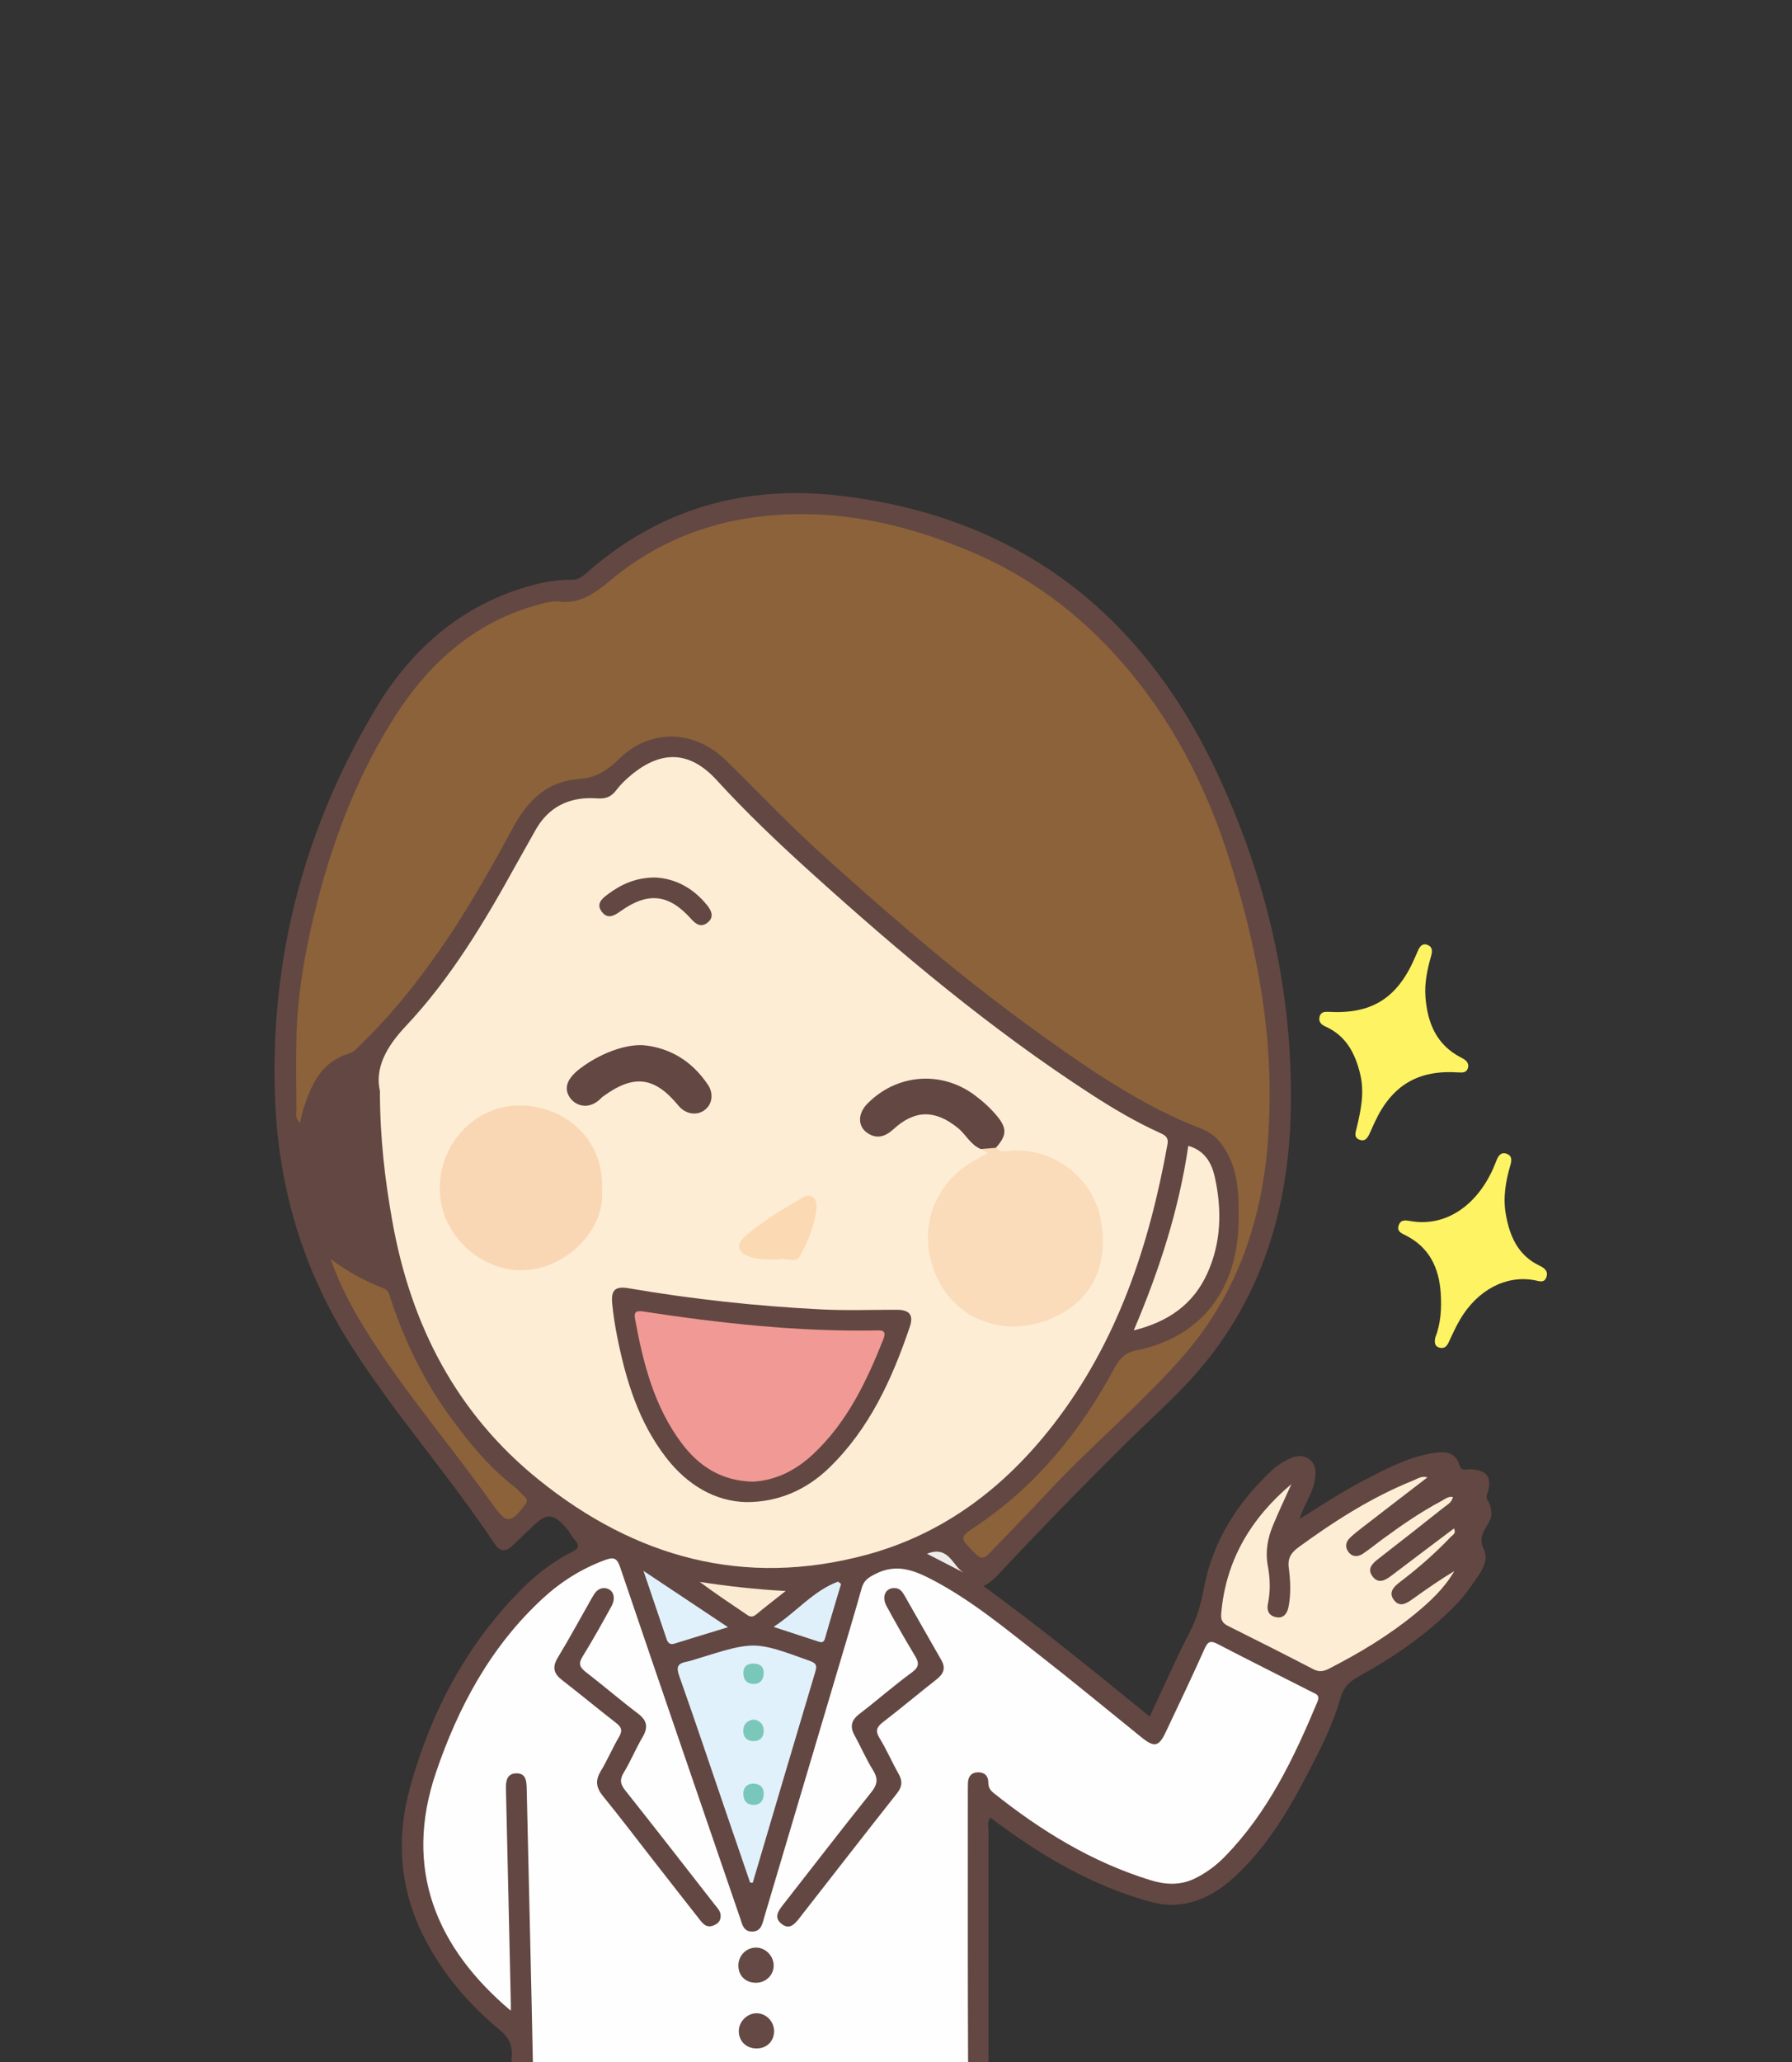 <?xml version="1.0" encoding="utf-8"?>
<!-- Generator: Adobe Illustrator 16.0.2, SVG Export Plug-In . SVG Version: 6.00 Build 0)  -->
<!DOCTYPE svg PUBLIC "-//W3C//DTD SVG 1.1//EN" "http://www.w3.org/Graphics/SVG/1.1/DTD/svg11.dtd">
<svg version="1.1" id="圖層_1" xmlns="http://www.w3.org/2000/svg" xmlns:xlink="http://www.w3.org/1999/xlink" x="0px" y="0px"
	 width="200px" height="230px" viewBox="-36.112 0 200 230" enable-background="new -36.112 0 200 230" xml:space="preserve">
<rect x="-36.112" y="0" width="200" height="230" fill="#333333" stroke="none"/>
<g>
	<path fill-rule="evenodd" clip-rule="evenodd" fill="#634742" d="M73.663,176.923c6.393,4.651,12.411,9.566,18.541,14.55
		c1.508-3.21,2.895-6.385,4.484-9.456c0.823-1.593,1.247-3.215,1.581-4.959c0.985-5.143,3.676-9.373,7.453-12.946
		c0.58-0.552,1.235-1.011,1.963-1.353c0.75-0.35,1.523-0.545,2.274-0.031c0.828,0.565,0.807,1.421,0.683,2.282
		c-0.153,1.039-0.634,1.954-1.089,2.881c-0.238,0.489-0.472,0.978-0.617,1.54c2.432-1.53,4.808-3.082,7.324-4.388
		c2.455-1.274,4.917-2.554,7.695-2.988c1.236-0.193,2.396-0.085,2.822,1.385c0.203,0.701,0.722,0.43,1.146,0.441
		c1.933,0.054,2.575,0.922,1.942,2.76c-0.134,0.394-0.023,0.6,0.152,0.878c0.206,0.324,0.238,0.692,0.301,1.068
		c0.24,1.471-1.777,2.31-0.846,4.166c0.756,1.506-0.604,2.995-1.5,4.305c-0.881,1.284-1.984,2.378-3.128,3.427
		c-2.787,2.544-5.901,4.636-9.201,6.444c-1.08,0.595-1.787,1.176-2.169,2.54c-0.793,2.832-2.154,5.488-3.509,8.112
		c-1.895,3.677-3.975,7.246-6.813,10.293c-2.173,2.334-4.578,4.32-7.971,4.585c-1.246,0.097-2.418-0.177-3.589-0.521
		c-5.787-1.703-10.938-4.64-15.78-8.169c-0.45-0.327-0.899-0.657-1.408-1.028c-0.36,0.506-0.189,1.031-0.19,1.506
		c-0.012,9.396-0.009,18.792-0.01,28.188c-0.001,1.845-0.193,2.038-1.989,2.057c-10.237,0.104-20.474,0.206-30.711,0.307
		c-6.151,0.061-12.303,0.082-18.454,0.201c-1.386,0.024-2.002-0.421-1.986-1.814c0.015-1.266-0.163-2.54-0.067-3.798
		c0.096-1.296-0.327-2.139-1.343-2.974c-3.437-2.826-6.279-6.173-8.348-10.151c-2.853-5.489-3.239-11.251-1.6-17.092
		c2.327-8.296,6.262-15.75,12.405-21.914c1.665-1.671,3.528-3.104,5.64-4.163c0.771-0.387,0.815-0.724,0.283-1.327
		c-0.338-0.387-0.561-0.87-0.894-1.263c-1.493-1.751-2.241-1.778-3.85-0.204c-0.739,0.723-1.493,1.428-2.238,2.143
		c-0.694,0.668-1.387,0.619-1.9-0.154C14.037,164.578,7.844,157.65,2.9,149.82c-5.256-8.326-7.939-17.471-8.313-27.26
		C-6.01,106.964-2.183,92.432,5.809,79.062c3.757-6.283,8.965-11.06,16.11-13.377c1.88-0.61,3.805-1.045,5.793-1.018
		c0.688,0.01,1.12-0.299,1.593-0.718c8.072-7.162,17.606-9.879,28.172-8.671C77.47,57.562,91.43,68.393,99.819,86.411
		c5.446,11.695,8.347,24.093,8.142,37.065c-0.183,11.413-3.336,21.841-11.222,30.438c-2.25,2.453-4.753,4.674-7.125,7.016
		c-4.913,4.853-9.728,9.799-14.443,14.841C74.754,176.215,74.274,176.575,73.663,176.923z"/>
	<path fill-rule="evenodd" clip-rule="evenodd" fill="#FEF362" d="M124.078,149.18c0.605-1.505,0.72-3.233,0.602-4.977
		c-0.192-2.793-1.27-5.069-3.891-6.397c-0.455-0.232-1.035-0.436-0.804-1.114c0.233-0.688,0.753-0.59,1.382-0.483
		c3.708,0.631,7.151-1.541,9.072-5.655c0.178-0.385,0.332-0.777,0.49-1.169c0.215-0.536,0.545-0.929,1.169-0.668
		c0.553,0.228,0.509,0.723,0.37,1.204c-0.529,1.809-0.854,3.625-0.518,5.53c0.435,2.471,1.366,4.579,3.771,5.729
		c0.563,0.269,0.998,0.629,0.745,1.3c-0.251,0.672-0.785,0.417-1.308,0.318c-3.159-0.597-6.345,1.066-8.288,4.334
		c-0.5,0.844-0.904,1.749-1.322,2.638c-0.211,0.453-0.518,0.676-0.997,0.552C124.035,150.19,123.949,149.801,124.078,149.18z"/>
	<path fill-rule="evenodd" clip-rule="evenodd" fill="#FEF362" d="M126.667,119.621c-4.502-0.308-7.424,1.422-9.338,5.528
		c-0.178,0.382-0.349,0.765-0.521,1.15c-0.237,0.536-0.515,1.108-1.225,0.814c-0.639-0.263-0.397-0.806-0.273-1.331
		c0.464-1.957,0.877-3.91,0.389-5.954c-0.559-2.343-1.576-4.298-3.895-5.334c-0.469-0.209-0.785-0.536-0.638-1.099
		c0.139-0.524,0.553-0.554,1.005-0.53c4.757,0.268,7.594-1.474,9.545-5.854c0.133-0.298,0.268-0.599,0.395-0.9
		c0.192-0.456,0.46-0.908,1.017-0.742c0.593,0.178,0.662,0.633,0.488,1.242c-0.421,1.486-0.754,3-0.638,4.565
		c0.217,2.917,1.218,5.372,3.984,6.791c0.485,0.25,0.93,0.548,0.752,1.181C127.563,119.667,127.096,119.643,126.667,119.621z"/>
	<path fill-rule="evenodd" clip-rule="evenodd" fill="#FDEDD4" d="M6.288,121.688c-0.575-2.54,0.693-4.901,2.889-7.23
		c5.049-5.36,8.808-11.665,12.351-18.089c0.68-1.232,1.394-2.445,2.069-3.679c1.5-2.745,3.898-3.852,6.91-3.638
		c0.973,0.069,1.584-0.149,2.156-0.909c0.475-0.632,1.065-1.194,1.677-1.7c3.399-2.812,6.56-2.68,9.539,0.579
		c3.333,3.645,6.905,7.036,10.564,10.339c9.867,8.912,20.031,17.453,31.219,24.695c2.481,1.607,5.024,3.11,7.726,4.33
		c0.554,0.251,0.934,0.5,0.803,1.231c-2.042,11.346-5.602,22.094-12.773,31.328c-5.44,6.997-12.249,12.188-20.914,14.505
		c-13.604,3.637-25.732,0.271-36.493-8.397c-9.219-7.429-14.286-17.312-16.342-28.865C6.852,131.604,6.299,127.003,6.288,121.688z"
		/>
	<path fill-rule="evenodd" clip-rule="evenodd" fill="#8B623A" d="M-2.645,125.254c-0.567-0.548-0.38-1.042-0.384-1.475
		c-0.021-2.677-0.064-5.357,0-8.032c0.112-4.636,0.879-9.186,1.968-13.69c1.905-7.881,4.711-15.419,9.101-22.256
		c3.882-6.047,9.069-10.579,16.226-12.438c0.627-0.163,1.308-0.345,1.93-0.264c3.081,0.396,4.911-1.729,7.03-3.33
		c4.739-3.582,10.059-5.592,16-6.208c8.147-0.845,15.761,0.872,23.198,4.045c6.427,2.744,11.855,6.83,16.437,11.997
		c5.732,6.464,9.626,13.999,12.228,22.228c2.009,6.337,3.517,12.759,4.169,19.396c0.379,3.849,0.428,7.708,0.178,11.522
		c-0.604,9.177-3.426,17.617-9.603,24.635c-4.715,5.355-10.23,9.932-15.086,15.152c-2.109,2.269-4.275,4.478-6.422,6.707
		c-0.649,0.677-1.012,0.65-1.653-0.005c-1.719-1.763-1.746-1.726,0.239-3.061c6.681-4.499,11.587-10.565,15.363-17.588
		c0.577-1.077,1.213-1.718,2.442-1.965c7.288-1.475,11.309-6.825,11.408-14.388c0.037-2.976,0.024-5.902-1.813-8.489
		c-0.609-0.854-1.358-1.463-2.265-1.812c-6.625-2.541-12.403-6.519-18.111-10.61c-4.898-3.514-9.626-7.261-14.218-11.164
		c-3.494-2.966-6.933-6.001-10.331-9.083c-3.623-3.284-6.976-6.829-10.459-10.246c-3.506-3.438-8.438-3.615-11.949-0.172
		c-1.302,1.276-2.592,2.108-4.433,2.229c-3.535,0.233-5.723,2.349-7.35,5.341c-2.258,4.154-4.565,8.284-7.196,12.222
		c-2.893,4.328-6.089,8.413-9.832,12.05c-0.404,0.392-0.771,0.848-1.331,1.013c-2.983,0.886-4.142,3.306-5.019,5.955
		C-2.354,123.998-2.462,124.543-2.645,125.254z"/>
	<path fill-rule="evenodd" clip-rule="evenodd" fill="#FEFEFE" d="M20.898,224.283c-8.261-6.964-12.039-15.748-8.352-26.579
		c2.503-7.355,6.139-14.105,11.961-19.451c2.02-1.855,4.314-3.287,6.908-4.246c0.947-0.35,1.331-0.243,1.685,0.802
		c4.424,13.038,8.907,26.057,13.371,39.081c0.243,0.71,0.367,1.56,1.344,1.56c1.058,0.001,1.159-0.893,1.387-1.662
		c2.678-9.026,5.367-18.051,8.049-27.075c0.946-3.185,1.907-6.363,2.806-9.561c0.238-0.85,0.712-1.172,1.499-1.575
		c2.384-1.227,4.38-0.424,6.474,0.681c4.313,2.27,8.031,5.366,11.837,8.341c3.849,3.002,7.611,6.115,11.412,9.182
		c1.445,1.166,1.941,1.068,2.729-0.606c1.462-3.091,2.937-6.176,4.334-9.3c0.365-0.819,0.691-0.889,1.445-0.496
		c3.493,1.813,7.018,3.572,10.525,5.354c0.434,0.223,0.935,0.314,0.604,1.099c-2.614,6.257-5.511,12.335-10.335,17.265
		c-0.99,1.012-2.112,1.846-3.402,2.46c-1.628,0.773-3.252,0.666-4.927,0.151c-6.511-2.011-12.191-5.499-17.474-9.717
		c-0.409-0.327-0.586-0.661-0.588-1.18c-0.001-0.725-0.424-1.136-1.152-1.123c-0.74,0.013-1.092,0.461-1.12,1.177
		c-0.016,0.422-0.011,0.845-0.011,1.269c0,10.193-0.021,20.39,0.029,30.584c0.006,1.184-0.317,1.46-1.475,1.467
		c-9.769,0.044-19.535,0.15-29.301,0.256c-5.493,0.061-10.985,0.123-16.476,0.261c-1.095,0.027-1.275-0.313-1.296-1.332
		c-0.209-10.65-0.484-21.301-0.719-31.951c-0.019-0.83-0.125-1.607-1.105-1.617c-1.041-0.012-1.234,0.763-1.212,1.671
		c0.193,8.024,0.368,16.048,0.547,24.072C20.902,223.721,20.898,223.902,20.898,224.283z"/>
	<path fill-rule="evenodd" clip-rule="evenodd" fill="#FDEDD4" d="M108.015,165.541c-0.686,1.531-1.407,3.046-2.048,4.593
		c-0.598,1.442-0.882,2.903-0.582,4.517c0.255,1.367,0.31,2.805,0.019,4.201c-0.18,0.866,0.15,1.414,0.978,1.543
		c0.82,0.13,1.186-0.497,1.317-1.17c0.282-1.44,0.215-2.911,0.025-4.347c-0.143-1.099,0.275-1.7,1.117-2.313
		c3.994-2.911,8.131-5.558,12.733-7.412c0.497-0.198,0.985-0.565,1.625-0.363c-2.476,1.9-4.924,3.779-7.364,5.667
		c-0.446,0.343-0.891,0.699-1.292,1.086c-0.463,0.445-0.553,1.011-0.183,1.532c0.425,0.599,1.052,0.617,1.62,0.242
		c0.78-0.517,1.505-1.119,2.264-1.673c2.079-1.525,4.203-2.987,6.487-4.201c0.394-0.209,0.754-0.555,1.309-0.465
		c-0.123,0.623-0.619,0.853-0.994,1.15c-2.423,1.928-4.86,3.839-7.307,5.737c-0.68,0.529-1.311,1.118-0.665,1.974
		c0.631,0.841,1.382,0.466,2.083-0.068c2.306-1.759,4.632-3.495,7.007-5.286c0.267,0.558-0.122,0.698-0.305,0.891
		c-1.752,1.837-3.651,3.513-5.677,5.048c-0.721,0.547-1.402,1.195-0.689,2.086c0.657,0.819,1.415,0.313,2.1-0.181
		c1.5-1.077,3.021-2.128,4.609-3.091c-1.127,1.947-2.729,3.429-4.423,4.813c-2.954,2.416-6.21,4.36-9.604,6.098
		c-0.592,0.301-1.084,0.362-1.708,0.041c-3.162-1.639-6.338-3.244-9.527-4.83c-0.594-0.295-0.813-0.673-0.76-1.319
		C100.663,174.051,103.524,169.323,108.015,165.541z"/>
	<path fill-rule="evenodd" clip-rule="evenodd" fill="#E0F1FC" d="M47.606,209.99c-0.952-2.776-1.906-5.553-2.855-8.33
		c-1.68-4.914-3.328-9.838-5.062-14.734c-0.334-0.942-0.2-1.372,0.768-1.561c0.459-0.089,0.905-0.242,1.353-0.381
		c6.323-1.962,6.317-1.945,12.453,0.274c0.716,0.259,0.831,0.503,0.622,1.202c-2.348,7.846-4.663,15.697-6.987,23.549
		C47.799,210.004,47.703,209.998,47.606,209.99z"/>
	<path fill-rule="evenodd" clip-rule="evenodd" fill="#8B623A" d="M0.787,140.412c1.816,1.422,3.83,2.476,5.965,3.316
		c0.535,0.209,0.621,0.789,0.782,1.275c1.553,4.705,3.723,9.107,6.649,13.105c2.074,2.834,4.297,5.553,7.107,7.724
		c0.406,0.313,0.734,0.726,1.115,1.075c0.32,0.294,0.399,0.513,0.084,0.93c-1.552,2.065-2.071,2.152-3.478,0.167
		c-4.487-6.332-9.557-12.233-13.759-18.771C3.475,146.469,1.892,143.606,0.787,140.412z"/>
	<path fill-rule="evenodd" clip-rule="evenodd" fill="#FDEDD4" d="M96.511,127.813c1.877,0.533,2.626,1.952,2.97,3.529
		c0.792,3.643,0.715,7.271-0.865,10.728c-1.567,3.428-4.336,5.361-8.194,6.325C93.302,141.638,95.464,134.906,96.511,127.813z"/>
	<path fill-rule="evenodd" clip-rule="evenodd" fill="#E0F1FB" d="M45.138,181.501c-2.169,0.664-4.069,1.236-5.962,1.829
		c-0.552,0.176-0.756-0.097-0.91-0.559c-0.802-2.384-1.614-4.765-2.559-7.55C38.992,177.409,41.948,179.378,45.138,181.501z"/>
	<path fill-rule="evenodd" clip-rule="evenodd" fill="#E0F0FB" d="M50.227,181.47c2.612-1.721,4.452-4.041,7.193-5.053
		c0.112,0.086,0.224,0.174,0.336,0.259c-0.601,2.025-1.218,4.047-1.792,6.078c-0.16,0.564-0.473,0.437-0.839,0.318
		C53.594,182.569,52.062,182.069,50.227,181.47z"/>
	<path fill-rule="evenodd" clip-rule="evenodd" fill="#FBEBD2" d="M51.578,177.462c-1.096,0.866-2.206,1.719-3.282,2.611
		c-0.35,0.29-0.631,0.316-0.993,0.074c-1.78-1.201-3.565-2.396-5.319-3.696C45.135,176.933,48.275,177.287,51.578,177.462z"/>
	<path fill-rule="evenodd" clip-rule="evenodd" fill="#EEEBEB" d="M67.343,173.31c2.474-0.993,2.852,1.411,4.115,2.118
		C70.201,174.781,68.944,174.133,67.343,173.31z"/>
	<path fill-rule="evenodd" clip-rule="evenodd" fill="#FADBBA" d="M75.031,128.03c0.581,0.617,1.336,0.337,1.996,0.312
		c4.879-0.188,8.947,3.358,9.736,7.807c0.835,4.718-0.745,9.037-5.846,11.043c-5.677,2.229-11.765-0.524-13.217-6.945
		c-0.969-4.27,0.916-8.764,5.396-11.045c0.326-0.166,0.639-0.361,1.033-0.585c-0.321-0.187-0.55-0.318-0.778-0.45
		C73.867,127.574,74.435,127.641,75.031,128.03z"/>
	<path fill-rule="evenodd" clip-rule="evenodd" fill="#FAD7B4" d="M31.073,132.717c0.438,4.471-4.183,9.046-9.118,8.979
		c-4.736-0.062-9.265-4.334-8.981-9.615c0.262-4.854,4.115-8.86,9.112-8.775C26.852,123.385,31.372,127.021,31.073,132.717z"/>
	<path fill-rule="evenodd" clip-rule="evenodd" fill="#634742" d="M47.196,167.549c-3.444-0.071-6.559-1.855-8.959-4.957
		c-3.066-3.963-4.488-8.609-5.455-13.431c-0.25-1.239-0.446-2.496-0.566-3.754c-0.148-1.551,0.35-1.968,1.876-1.705
		c7.083,1.214,14.218,1.985,21.392,2.35c2.812,0.144,5.635,0.041,8.454,0.042c1.441,0,1.949,0.556,1.484,1.923
		c-1.979,5.819-4.49,11.344-9.004,15.717C53.899,166.173,50.771,167.554,47.196,167.549z"/>
	<path fill-rule="evenodd" clip-rule="evenodd" fill="#634742" d="M35.604,116.575c3.02,0.269,5.504,1.762,7.281,4.404
		c0.702,1.041,0.485,2.245-0.408,2.878c-0.875,0.619-2.112,0.394-2.862-0.522c-2.644-3.227-4.959-3.533-8.326-1.101
		c-0.076,0.054-0.161,0.103-0.224,0.17c-1.384,1.481-2.881,0.964-3.525,0.09c-0.774-1.053-0.409-2.166,1.074-3.294
		C30.787,117.548,33.476,116.512,35.604,116.575z"/>
	<path fill-rule="evenodd" clip-rule="evenodd" fill="#634742" d="M75.031,128.03c-0.561,0.045-1.12,0.09-1.68,0.136
		c-1.145-0.467-1.653-1.622-2.564-2.357c-2.511-2.026-4.766-2.057-7.162,0.127c-0.911,0.829-1.831,1.158-2.899,0.461
		c-1.132-0.74-1.125-2.175-0.045-3.277c3.282-3.348,8.27-3.742,12.016-0.944c0.902,0.678,1.741,1.432,2.461,2.303
		C76.297,125.856,76.258,126.661,75.031,128.03z"/>
	<path fill-rule="evenodd" clip-rule="evenodd" fill="#FBD9B2" d="M50.845,140.469c-1.232,0.044-2.207,0.035-3.163-0.261
		c-1.438-0.441-1.736-1.3-0.657-2.267c1.955-1.752,4.234-3.055,6.48-4.385c0.85-0.501,1.587,0.039,1.512,1.075
		c-0.142,1.941-0.923,3.724-1.806,5.404C52.694,141.022,51.466,140.237,50.845,140.469z"/>
	<path fill-rule="evenodd" clip-rule="evenodd" fill="#634742" d="M37.03,97.88c2.223,0.111,4.226,1.167,5.78,3.096
		c0.522,0.647,0.799,1.358,0.018,1.957c-0.693,0.527-1.262,0.178-1.802-0.429c-2.49-2.796-4.821-3.046-7.886-0.863
		c-0.712,0.508-1.425,0.917-2.077,0.073c-0.685-0.886,0.002-1.475,0.662-1.963C33.22,98.638,34.853,97.874,37.03,97.88z"/>
	<path fill-rule="evenodd" clip-rule="evenodd" fill="#634742" d="M31.34,177.141c0.948,0.044,1.358,1,0.796,2.02
		c-1.042,1.89-2.091,3.777-3.224,5.61c-0.478,0.771-0.347,1.187,0.335,1.714c1.969,1.518,3.855,3.146,5.839,4.646
		c1.034,0.778,1.161,1.534,0.519,2.625c-0.758,1.29-1.328,2.69-2.104,3.968c-0.471,0.779-0.386,1.28,0.16,1.968
		c3.357,4.227,6.666,8.49,9.986,12.742c0.313,0.399,0.706,0.765,0.672,1.348c-0.032,0.549-0.35,0.816-0.833,1.001
		c-0.679,0.263-1.079-0.122-1.437-0.575c-1.8-2.284-3.588-4.58-5.379-6.873c-1.82-2.328-3.604-4.688-5.474-6.977
		c-0.759-0.929-0.907-1.729-0.269-2.783c0.751-1.24,1.313-2.594,2.052-3.841c0.443-0.747,0.232-1.123-0.385-1.598
		c-2.007-1.547-3.95-3.176-5.957-4.723c-0.943-0.727-1.15-1.434-0.5-2.507c1.333-2.206,2.56-4.474,3.835-6.713
		C30.282,177.655,30.608,177.132,31.34,177.141z"/>
	<path fill-rule="evenodd" clip-rule="evenodd" fill="#634742" d="M63.773,177.141c0.545,0.02,0.824,0.405,1.059,0.815
		c1.374,2.4,2.728,4.812,4.112,7.208c0.531,0.922,0.238,1.556-0.537,2.164c-1.995,1.563-3.935,3.195-5.943,4.74
		c-0.718,0.548-0.923,0.976-0.403,1.821c0.784,1.273,1.375,2.663,2.114,3.964c0.457,0.804,0.407,1.437-0.171,2.171
		c-3.662,4.639-7.293,9.303-10.927,13.964c-0.53,0.679-1.111,1.286-1.97,0.598c-0.845-0.677-0.401-1.384,0.129-2.06
		c3.298-4.208,6.555-8.451,9.9-12.624c0.709-0.885,0.762-1.527,0.176-2.47c-0.766-1.228-1.338-2.573-2.039-3.846
		c-0.55-0.991-0.385-1.709,0.532-2.409c1.975-1.511,3.842-3.164,5.85-4.627c0.875-0.639,0.804-1.108,0.323-1.904
		c-1.091-1.802-2.131-3.636-3.14-5.488C62.241,178.062,62.735,177.075,63.773,177.141z"/>
	<path fill-rule="evenodd" clip-rule="evenodd" fill="#644944" d="M50.278,226.513c0.024,1.122-0.755,1.94-1.88,1.975
		c-1.191,0.036-2.066-0.796-2.056-1.955c0.009-1.038,0.937-1.965,1.971-1.97C49.365,224.559,50.255,225.438,50.278,226.513z"/>
	<path fill-rule="evenodd" clip-rule="evenodd" fill="#644944" d="M48.224,217.239c1.046-0.022,1.963,0.855,2.008,1.924
		c0.045,1.068-0.787,1.95-1.885,1.993c-1.212,0.047-2.06-0.75-2.051-1.933C46.302,218.14,47.157,217.26,48.224,217.239z"/>
	<path fill-rule="evenodd" clip-rule="evenodd" fill="#7BC8BB" d="M47.966,191.793c0.666,0.109,1.115,0.431,1.155,1.17
		c0.046,0.836-0.45,1.26-1.181,1.246c-0.653-0.012-1.122-0.416-1.098-1.19C46.865,192.28,47.284,191.935,47.966,191.793z"/>
	<path fill-rule="evenodd" clip-rule="evenodd" fill="#79C7BA" d="M49.122,200.168c-0.034,0.708-0.417,1.16-1.125,1.153
		c-0.782-0.007-1.166-0.49-1.147-1.284c0.017-0.783,0.552-1.113,1.192-1.086C48.694,198.979,49.175,199.386,49.122,200.168z"/>
	<path fill-rule="evenodd" clip-rule="evenodd" fill="#78C7B9" d="M47.963,185.559c0.701,0.008,1.165,0.285,1.156,1.055
		c-0.009,0.771-0.397,1.234-1.184,1.215c-0.719-0.017-1.06-0.471-1.081-1.175C46.83,185.893,47.244,185.574,47.963,185.559z"/>
	<path fill-rule="evenodd" clip-rule="evenodd" fill="#F19A95" d="M47.907,165.267c-3.479-0.073-6.02-1.709-7.961-4.311
		c-3.055-4.092-4.277-8.903-5.178-13.817c-0.126-0.693,0.004-0.991,0.881-0.857c8.577,1.314,17.188,2.262,25.884,2.122
		c0.694-0.014,1.378-0.113,0.928,1.018c-1.87,4.691-4.023,9.198-7.777,12.736C52.746,163.984,50.497,165.136,47.907,165.267z"/>
</g>
</svg>

